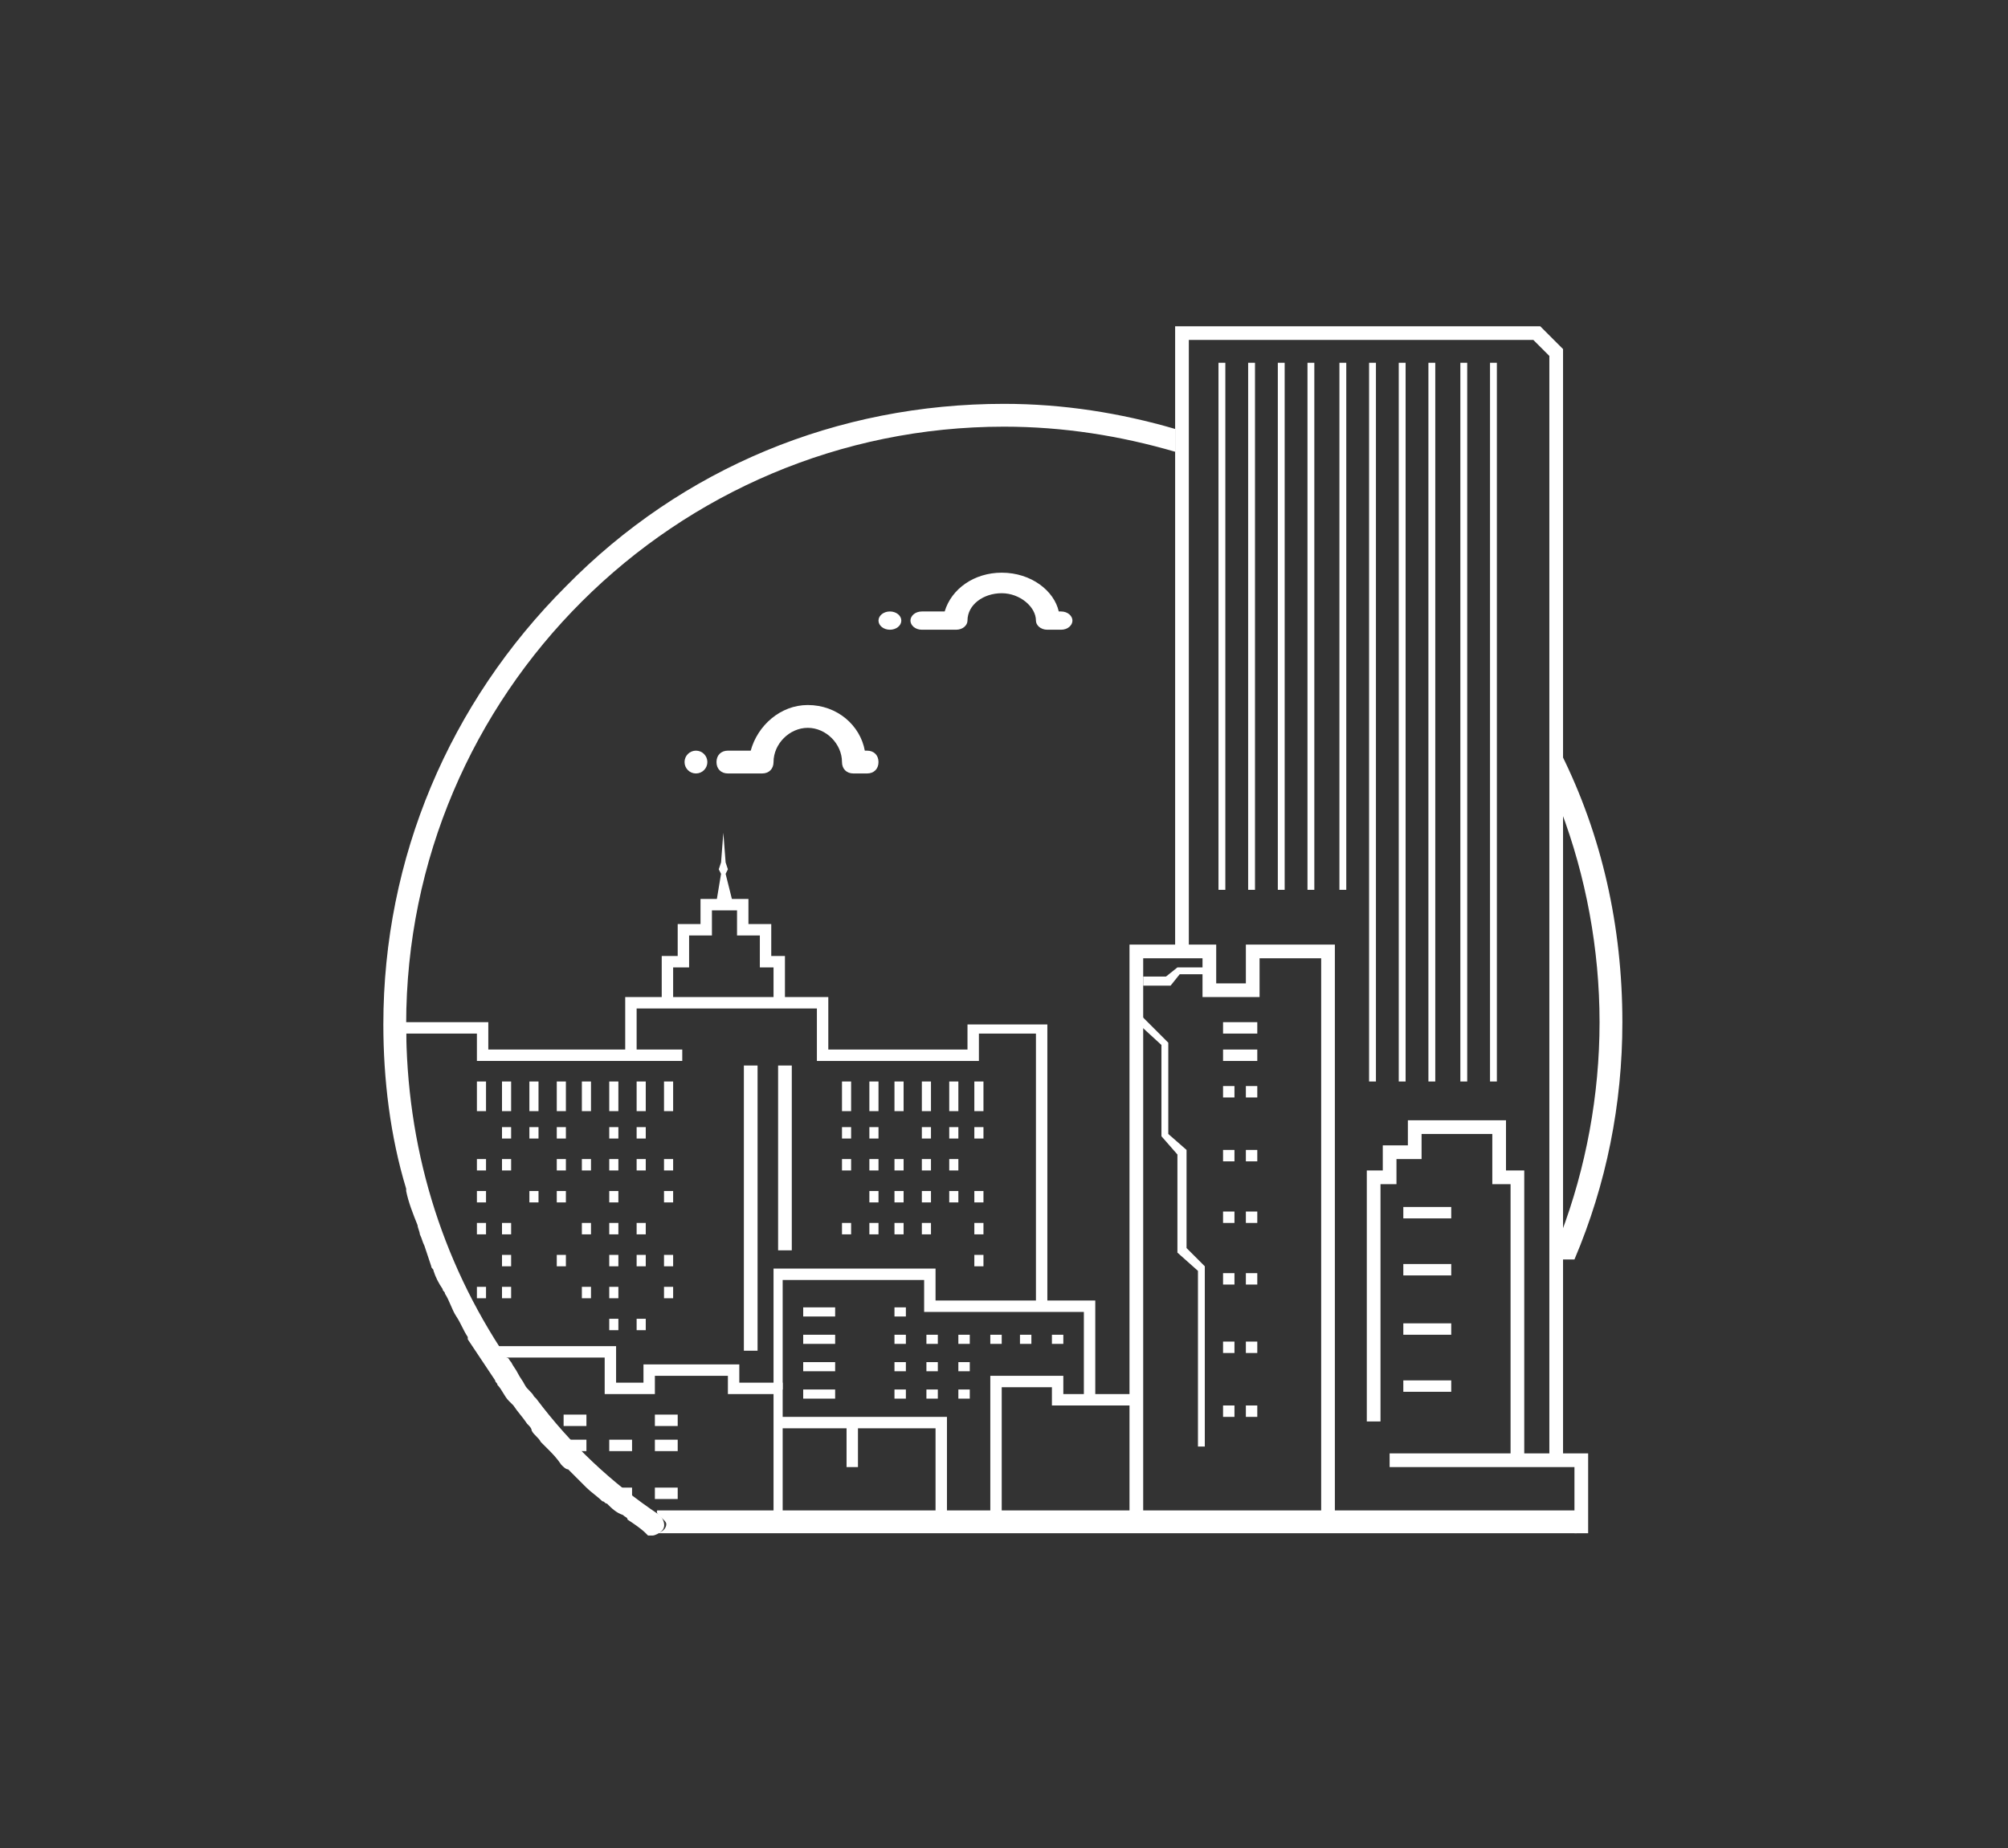 <?xml version="1.0" encoding="utf-8"?>
<!-- Generator: Adobe Illustrator 19.1.0, SVG Export Plug-In . SVG Version: 6.00 Build 0)  -->
<svg version="1.1" id="图层_1" xmlns="http://www.w3.org/2000/svg" xmlns:xlink="http://www.w3.org/1999/xlink" x="0px" y="0px"
	 viewBox="0 0 88 81" style="enable-background:new 0 0 88 81;" xml:space="preserve">
<rect x="0" y="0" width="88" height="81" fill="#333333" stroke="none"/>
<style type="text/css">
	.st0{fill:#FFFFFF;}
</style>
<g>
	<path class="st0" d="M68.4,35.5c1.1,2.9,1.7,6.1,1.7,9.3c0,3.2-0.6,6.4-1.7,9.3v1.1h0.6c1.4-3.3,2.1-6.8,2.1-10.4
		c0-4.2-0.9-8.2-2.7-11.8V35.5z"/>
	<path class="st0" d="M69.1,66.2H28.8c-0.1,0.2,0.4,0.4,0.4,0.6c0,0.2-0.2,0.4-0.5,0.4h40.4V66.2z"/>
	<g>
		<circle class="st0" cx="30.5" cy="33.4" r="0.5"/>
		<path class="st0" d="M31.9,33.9h1.5c0.3,0,0.5-0.2,0.5-0.5c0-0.8,0.7-1.5,1.5-1.5c0.8,0,1.5,0.7,1.5,1.5c0,0.3,0.2,0.5,0.5,0.5H38
			c0.3,0,0.5-0.2,0.5-0.5s-0.2-0.5-0.5-0.5h-0.1c-0.2-1.1-1.2-2-2.5-2c-1.2,0-2.2,0.9-2.5,2h-1c-0.3,0-0.5,0.2-0.5,0.5
			S31.6,33.9,31.9,33.9z"/>
	</g>
	<g>
		<ellipse class="st0" cx="39" cy="27.2" rx="0.5" ry="0.4"/>
		<path class="st0" d="M40.4,27.6h1.5c0.3,0,0.5-0.2,0.5-0.4c0-0.7,0.7-1.2,1.5-1.2c0.8,0,1.5,0.6,1.5,1.2c0,0.2,0.2,0.4,0.5,0.4
			h0.6c0.3,0,0.5-0.2,0.5-0.4s-0.2-0.4-0.5-0.4h-0.1c-0.2-0.9-1.2-1.7-2.5-1.7c-1.2,0-2.2,0.7-2.5,1.7h-1c-0.3,0-0.5,0.2-0.5,0.4
			S40.1,27.6,40.4,27.6z"/>
	</g>
	<g>
		<rect x="54.6" y="47.6" class="st0" width="0.5" height="0.5"/>
		<rect x="54.6" y="50.4" class="st0" width="0.5" height="0.5"/>
		<rect x="54.6" y="53.1" class="st0" width="0.5" height="0.5"/>
		<rect x="54.6" y="55.8" class="st0" width="0.5" height="0.5"/>
		<rect x="54.6" y="58.8" class="st0" width="0.5" height="0.5"/>
		<rect x="54.6" y="61.6" class="st0" width="0.5" height="0.5"/>
		<rect x="53.6" y="47.6" class="st0" width="0.5" height="0.5"/>
		<rect x="53.6" y="46" class="st0" width="1.5" height="0.5"/>
		<rect x="53.6" y="44.8" class="st0" width="1.5" height="0.5"/>
		<rect x="61.5" y="52.9" class="st0" width="2.1" height="0.5"/>
		<rect x="61.5" y="55.4" class="st0" width="2.1" height="0.5"/>
		<rect x="61.5" y="58" class="st0" width="2.1" height="0.5"/>
		<rect x="61.5" y="60.5" class="st0" width="2.1" height="0.5"/>
		<rect x="53.6" y="50.4" class="st0" width="0.5" height="0.5"/>
		<rect x="53.6" y="53.1" class="st0" width="0.5" height="0.5"/>
		<rect x="53.6" y="55.8" class="st0" width="0.5" height="0.5"/>
		<rect x="53.6" y="58.8" class="st0" width="0.5" height="0.5"/>
		<rect x="53.6" y="61.6" class="st0" width="0.5" height="0.5"/>
		<polygon class="st0" points="58.5,66.8 57.9,66.8 57.9,42 55.2,42 55.2,43.7 52.7,43.7 52.7,42 50.1,42 50.1,66.7 49.5,66.7 
			49.5,41.4 53.3,41.4 53.3,43.1 54.6,43.1 54.6,41.4 58.5,41.4 		"/>
		<polygon class="st0" points="52.8,63.4 52.5,63.4 52.5,55.7 51.6,54.9 51.6,50.6 50.9,49.8 50.9,45.8 49.7,44.7 49.9,44.4 
			51.2,45.7 51.2,49.7 52,50.4 52,54.7 52.8,55.5 		"/>
		<polygon class="st0" points="51.3,43.2 50.1,43.2 50.1,42.8 51.1,42.8 51.6,42.4 53,42.4 53,42.7 51.7,42.7 		"/>
		<polygon class="st0" points="68.5,64 67.9,64 67.9,15.6 67.2,14.9 52.1,14.9 52.1,41.7 51.5,41.7 51.5,14.3 67.5,14.3 68.5,15.3 
					"/>
		<rect x="53.4" y="15.9" class="st0" width="0.3" height="23.1"/>
		<rect x="54.7" y="15.9" class="st0" width="0.3" height="23.1"/>
		<rect x="56" y="15.9" class="st0" width="0.3" height="23.1"/>
		<rect x="57.3" y="15.9" class="st0" width="0.3" height="23.1"/>
		<rect x="58.7" y="15.9" class="st0" width="0.3" height="23.1"/>
		<rect x="60" y="15.9" class="st0" width="0.3" height="31.5"/>
		<rect x="61.3" y="15.9" class="st0" width="0.3" height="31.5"/>
		<rect x="62.6" y="15.9" class="st0" width="0.3" height="31.5"/>
		<rect x="64" y="15.9" class="st0" width="0.3" height="31.5"/>
		<rect x="65.3" y="15.9" class="st0" width="0.3" height="31.5"/>
		<polygon class="st0" points="69.6,67.2 69,67.2 69,64.3 60.9,64.3 60.9,63.7 69.6,63.7 		"/>
		<polygon class="st0" points="66.8,64 66.2,64 66.2,51.9 65.4,51.9 65.4,49.7 62.3,49.7 62.3,50.8 61.2,50.8 61.2,51.9 60.5,51.9 
			60.5,62.3 59.9,62.3 59.9,51.3 60.6,51.3 60.6,50.2 61.7,50.2 61.7,49.1 66,49.1 66,51.3 66.8,51.3 		"/>
	</g>
	<g>
		<polygon class="st0" points="32.1,39.5 31.8,38.3 31.9,38.1 31.8,37.8 31.7,36.5 31.6,37.8 31.5,38.1 31.6,38.3 31.4,39.5 		"/>
		<polyline class="st0" points="17.3,46.6 17.3,44.8 21.4,44.8 21.4,46 29.9,46 29.9,46.5 20.9,46.5 20.9,45.3 17.8,45.3 17.8,47.1 
					"/>
		<polygon class="st0" points="45.9,57.3 45.4,57.3 45.4,45.3 42.9,45.3 42.9,46.5 35.8,46.5 35.8,44.2 27.9,44.2 27.9,46.2 
			27.4,46.2 27.4,43.7 36.3,43.7 36.3,46 42.4,46 42.4,44.9 45.9,44.9 		"/>
		<polyline class="st0" points="21.3,59 27,59 27,60.6 28.2,60.6 28.2,59.8 32.4,59.8 32.4,60.6 34.3,60.6 34.3,66.3 33.9,66.3 
			33.9,61.1 31.9,61.1 31.9,60.3 28.7,60.3 28.7,61.1 26.5,61.1 26.5,59.5 21.8,59.5 		"/>
		<rect x="17.3" y="46.9" class="st0" width="0.5" height="1.9"/>
		<polygon class="st0" points="48,61.4 47.5,61.4 47.5,57.5 40.5,57.5 40.5,56.1 34.3,56.1 34.3,60.9 33.9,60.9 33.9,55.6 41,55.6 
			41,57 48,57 		"/>
		<polyline class="st0" points="41,66.3 41,62.6 34.1,62.6 34.1,62.1 41.5,62.1 41.5,66.3 		"/>
		<polyline class="st0" points="49.7,61.6 46.1,61.6 46.1,60.8 43.9,60.8 43.9,66.3 43.4,66.3 43.4,60.3 46.6,60.3 46.6,61.1 
			49.7,61.1 		"/>
		<line class="st0" x1="45.6" y1="53.3" x2="45.7" y2="52.8"/>
		<path class="st0" d="M47,56.1"/>
		<polygon class="st0" points="34.4,44 33.9,44 33.9,42.4 33.3,42.4 33.3,41 32.3,41 32.3,39.9 31.2,39.9 31.2,41 30.2,41 
			30.2,42.4 29.5,42.4 29.5,44 29,44 29,41.9 29.7,41.9 29.7,40.5 30.7,40.5 30.7,39.4 32.8,39.4 32.8,40.5 33.8,40.5 33.8,41.9 
			34.4,41.9 		"/>
		<rect x="24.7" y="62" class="st0" width="1" height="0.5"/>
		<rect x="24.7" y="63.1" class="st0" width="1" height="0.5"/>
		<rect x="26.7" y="63.1" class="st0" width="1" height="0.5"/>
		<rect x="26.7" y="65.2" class="st0" width="1" height="0.5"/>
		<rect x="28.7" y="62" class="st0" width="1" height="0.5"/>
		<rect x="28.7" y="63.1" class="st0" width="1" height="0.5"/>
		<rect x="28.7" y="65.2" class="st0" width="1" height="0.5"/>
		<rect x="32.6" y="46.7" class="st0" width="0.6" height="12.5"/>
		<rect x="20.9" y="47.4" class="st0" width="0.4" height="1.3"/>
		<rect x="22" y="47.4" class="st0" width="0.4" height="1.3"/>
		<rect x="23.2" y="47.4" class="st0" width="0.4" height="1.3"/>
		<rect x="24.4" y="47.4" class="st0" width="0.4" height="1.3"/>
		<rect x="25.5" y="47.4" class="st0" width="0.4" height="1.3"/>
		<rect x="26.7" y="47.4" class="st0" width="0.4" height="1.3"/>
		<rect x="27.9" y="47.4" class="st0" width="0.4" height="1.3"/>
		<rect x="29.1" y="47.4" class="st0" width="0.4" height="1.3"/>
		<rect x="36.9" y="47.4" class="st0" width="0.4" height="1.3"/>
		<rect x="38.1" y="47.4" class="st0" width="0.4" height="1.3"/>
		<rect x="39.2" y="47.4" class="st0" width="0.4" height="1.3"/>
		<rect x="40.4" y="47.4" class="st0" width="0.4" height="1.3"/>
		<rect x="41.6" y="47.4" class="st0" width="0.4" height="1.3"/>
		<rect x="42.7" y="47.4" class="st0" width="0.4" height="1.3"/>
		<rect x="22" y="49.4" class="st0" width="0.4" height="0.5"/>
		<rect x="23.2" y="49.4" class="st0" width="0.4" height="0.5"/>
		<rect x="24.4" y="49.4" class="st0" width="0.4" height="0.5"/>
		<rect x="26.7" y="49.4" class="st0" width="0.4" height="0.5"/>
		<rect x="27.9" y="49.4" class="st0" width="0.4" height="0.5"/>
		<rect x="36.9" y="49.4" class="st0" width="0.4" height="0.5"/>
		<rect x="38.1" y="49.4" class="st0" width="0.4" height="0.5"/>
		<rect x="40.4" y="49.4" class="st0" width="0.4" height="0.5"/>
		<rect x="41.6" y="49.4" class="st0" width="0.4" height="0.5"/>
		<rect x="42.7" y="49.4" class="st0" width="0.4" height="0.5"/>
		<rect x="20.9" y="50.8" class="st0" width="0.4" height="0.5"/>
		<rect x="22" y="50.8" class="st0" width="0.4" height="0.5"/>
		<rect x="24.4" y="50.8" class="st0" width="0.4" height="0.5"/>
		<rect x="25.5" y="50.8" class="st0" width="0.4" height="0.5"/>
		<rect x="26.7" y="50.8" class="st0" width="0.4" height="0.5"/>
		<rect x="27.9" y="50.8" class="st0" width="0.4" height="0.5"/>
		<rect x="29.1" y="50.8" class="st0" width="0.4" height="0.5"/>
		<rect x="36.9" y="50.8" class="st0" width="0.4" height="0.5"/>
		<rect x="38.1" y="50.8" class="st0" width="0.4" height="0.5"/>
		<rect x="39.2" y="50.8" class="st0" width="0.4" height="0.5"/>
		<rect x="40.4" y="50.8" class="st0" width="0.4" height="0.5"/>
		<rect x="41.6" y="50.8" class="st0" width="0.4" height="0.5"/>
		<rect x="20.9" y="52.2" class="st0" width="0.4" height="0.5"/>
		<rect x="23.2" y="52.2" class="st0" width="0.4" height="0.5"/>
		<rect x="24.4" y="52.2" class="st0" width="0.4" height="0.5"/>
		<rect x="26.7" y="52.2" class="st0" width="0.4" height="0.5"/>
		<rect x="29.1" y="52.2" class="st0" width="0.4" height="0.5"/>
		<rect x="38.1" y="52.2" class="st0" width="0.4" height="0.5"/>
		<rect x="39.2" y="52.2" class="st0" width="0.4" height="0.5"/>
		<rect x="40.4" y="52.2" class="st0" width="0.4" height="0.5"/>
		<rect x="41.6" y="52.2" class="st0" width="0.4" height="0.5"/>
		<rect x="42.7" y="52.2" class="st0" width="0.4" height="0.5"/>
		<rect x="20.9" y="53.6" class="st0" width="0.4" height="0.5"/>
		<rect x="22" y="53.6" class="st0" width="0.4" height="0.5"/>
		<rect x="25.5" y="53.6" class="st0" width="0.4" height="0.5"/>
		<rect x="26.7" y="53.6" class="st0" width="0.4" height="0.5"/>
		<rect x="27.9" y="53.6" class="st0" width="0.4" height="0.5"/>
		<rect x="36.9" y="53.6" class="st0" width="0.4" height="0.5"/>
		<rect x="38.1" y="53.6" class="st0" width="0.4" height="0.5"/>
		<rect x="39.2" y="53.6" class="st0" width="0.4" height="0.5"/>
		<rect x="40.4" y="53.6" class="st0" width="0.4" height="0.5"/>
		<rect x="42.7" y="53.6" class="st0" width="0.4" height="0.5"/>
		<rect x="22" y="55" class="st0" width="0.4" height="0.5"/>
		<rect x="24.4" y="55" class="st0" width="0.4" height="0.5"/>
		<rect x="26.7" y="55" class="st0" width="0.4" height="0.5"/>
		<rect x="27.9" y="55" class="st0" width="0.4" height="0.5"/>
		<rect x="29.1" y="55" class="st0" width="0.4" height="0.5"/>
		<rect x="42.7" y="55" class="st0" width="0.4" height="0.5"/>
		<rect x="20.9" y="56.4" class="st0" width="0.4" height="0.5"/>
		<rect x="22" y="56.4" class="st0" width="0.4" height="0.5"/>
		<rect x="25.5" y="56.4" class="st0" width="0.4" height="0.5"/>
		<rect x="26.7" y="56.4" class="st0" width="0.4" height="0.5"/>
		<rect x="29.1" y="56.4" class="st0" width="0.4" height="0.5"/>
		<rect x="26.7" y="57.8" class="st0" width="0.4" height="0.5"/>
		<rect x="27.9" y="57.8" class="st0" width="0.4" height="0.5"/>
		<rect x="34.1" y="46.7" class="st0" width="0.6" height="8.1"/>
		<rect x="37.1" y="62.4" class="st0" width="0.5" height="1.9"/>
		<rect x="35.2" y="57.3" class="st0" width="1.4" height="0.4"/>
		<rect x="35.2" y="58.5" class="st0" width="1.4" height="0.4"/>
		<rect x="35.2" y="59.7" class="st0" width="1.4" height="0.4"/>
		<rect x="35.2" y="60.9" class="st0" width="1.4" height="0.4"/>
		<rect x="39.2" y="57.3" class="st0" width="0.5" height="0.4"/>
		<rect x="39.2" y="58.5" class="st0" width="0.5" height="0.4"/>
		<rect x="39.2" y="59.7" class="st0" width="0.5" height="0.4"/>
		<rect x="39.2" y="60.9" class="st0" width="0.5" height="0.4"/>
		<rect x="40.6" y="58.5" class="st0" width="0.5" height="0.4"/>
		<rect x="40.6" y="59.7" class="st0" width="0.5" height="0.4"/>
		<rect x="40.6" y="60.9" class="st0" width="0.5" height="0.4"/>
		<rect x="42" y="58.5" class="st0" width="0.5" height="0.4"/>
		<rect x="42" y="59.7" class="st0" width="0.5" height="0.4"/>
		<rect x="42" y="60.9" class="st0" width="0.5" height="0.4"/>
		<rect x="43.4" y="58.5" class="st0" width="0.5" height="0.4"/>
		<rect x="44.7" y="58.5" class="st0" width="0.5" height="0.4"/>
		<rect x="46.1" y="58.5" class="st0" width="0.5" height="0.4"/>
	</g>
	<path class="st0" d="M44,18.7c2.6,0,5.1,0.4,7.5,1.1v-1c-2.4-0.7-4.9-1.1-7.5-1.1c-7.3,0-14.1,2.8-19.2,8c-5.1,5.1-8,11.9-8,19.2
		c0,2.4,0.3,4.9,1,7.2c0,0,0,0,0,0.1c0.1,0.5,0.3,1,0.5,1.5c0,0.1,0.1,0.3,0.1,0.4c0.1,0.2,0.1,0.3,0.2,0.5c0.1,0.3,0.2,0.6,0.3,0.9
		c0,0.1,0.1,0.1,0.1,0.2c0.1,0.3,0.2,0.5,0.4,0.8c0,0.1,0.1,0.1,0.1,0.2c0.2,0.3,0.3,0.7,0.5,1c0.2,0.3,0.3,0.6,0.5,0.9
		c0,0,0,0.1,0,0.1c0.2,0.3,0.4,0.6,0.6,0.9c0,0,0,0,0,0c0.2,0.3,0.4,0.6,0.6,0.9c0,0.1,0.1,0.1,0.1,0.2c0.2,0.2,0.3,0.5,0.5,0.7
		c0.1,0.1,0.1,0.1,0.2,0.2c0.2,0.3,0.4,0.5,0.6,0.8c0.1,0.1,0.2,0.2,0.2,0.3c0.1,0.2,0.3,0.3,0.4,0.5c0.1,0.1,0.2,0.2,0.3,0.3
		c0.2,0.2,0.4,0.4,0.6,0.7c0.1,0.1,0.2,0.2,0.3,0.2c0.2,0.2,0.3,0.3,0.5,0.5c0.1,0.1,0.2,0.2,0.3,0.3c0.2,0.2,0.5,0.4,0.7,0.6
		c0.1,0,0.1,0.1,0.2,0.1c0.2,0.2,0.4,0.4,0.7,0.5c0.1,0.1,0.2,0.1,0.2,0.2c0.3,0.2,0.6,0.4,0.8,0.6l0.1,0.1h0.2l0,0
		c0.1,0,0.3-0.1,0.4-0.2c0.2-0.2,0.1-0.5-0.1-0.7c-2.1-1.4-3.9-3.1-5.4-5.1c0,0-0.1-0.1-0.1-0.1c-0.1-0.2-0.3-0.3-0.4-0.5
		c-0.1-0.2-0.2-0.3-0.3-0.5c-0.1-0.2-0.2-0.3-0.3-0.5c-0.1-0.1-0.1-0.2-0.2-0.2c-2.9-4.3-4.4-9.3-4.4-14.6
		C17.8,30.4,29.6,18.7,44,18.7z"/>
</g>
</svg>

